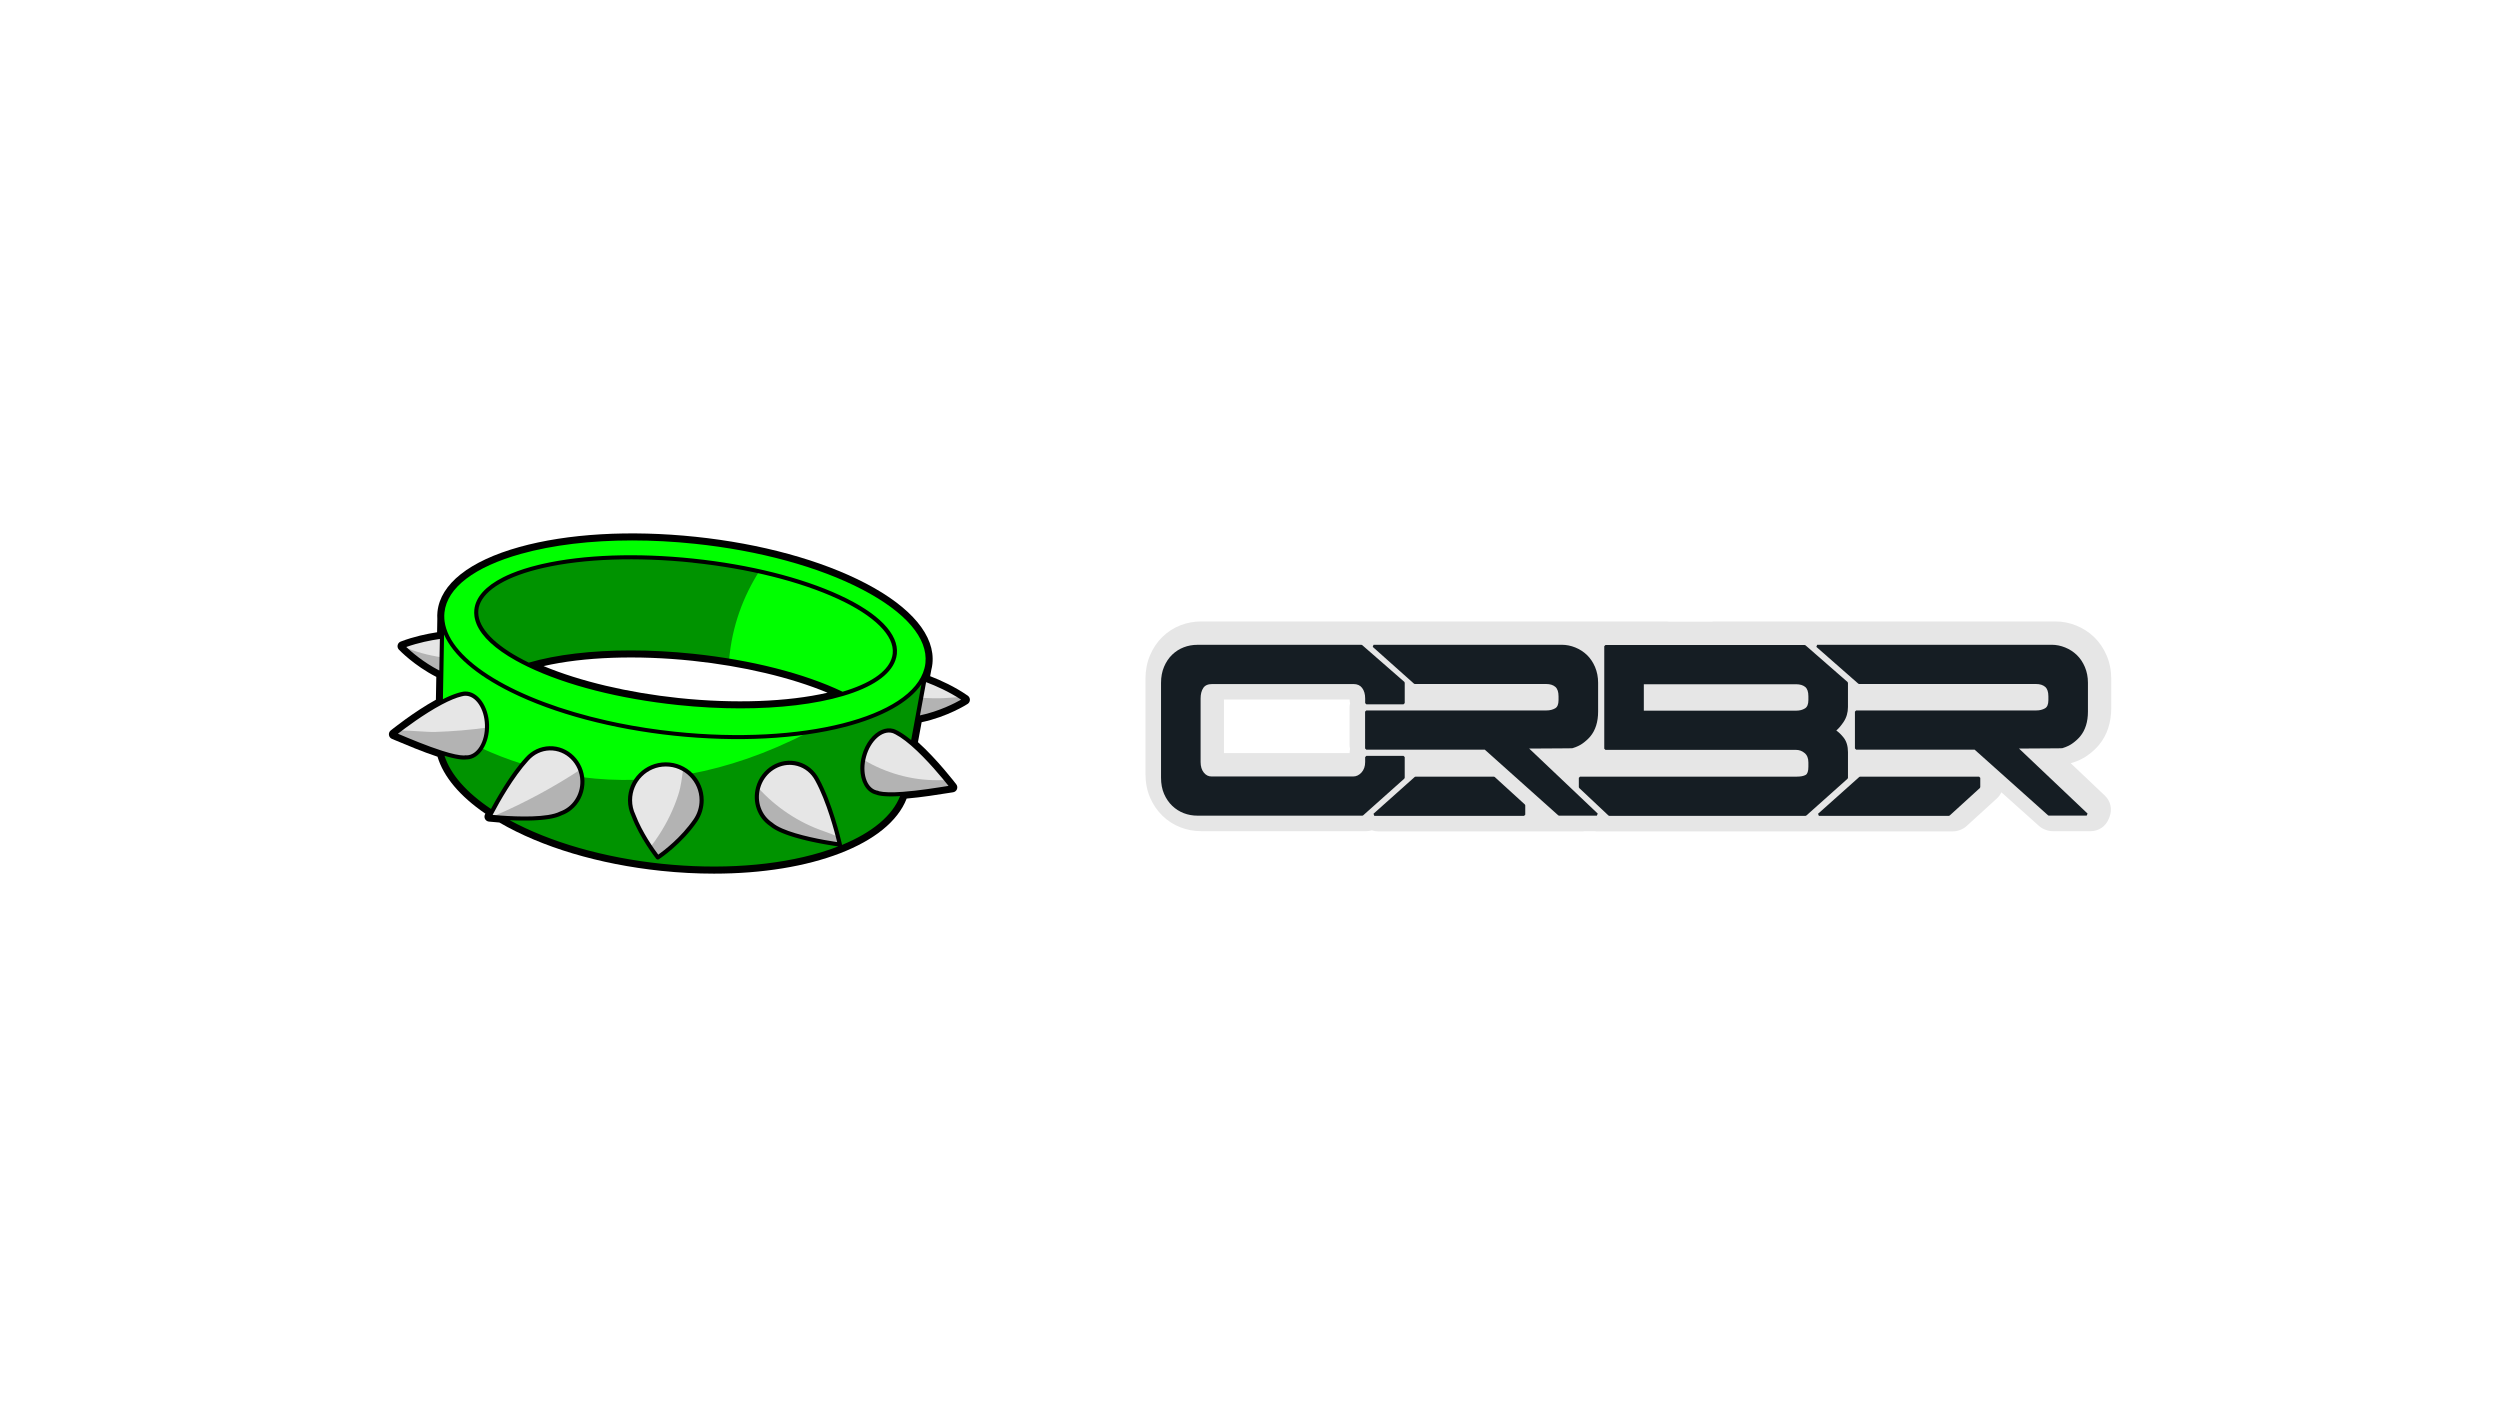 <?xml version="1.0" encoding="UTF-8" standalone="no"?>
<svg
   id="_Слой_1"
   data-name="Слой 1"
   version="1.1"
   viewBox="0 0 1920 1080"
   sodipodi:docname="CERBER_logo (1).svgz"
   xmlns:inkscape="http://www.inkscape.org/namespaces/inkscape"
   xmlns:sodipodi="http://sodipodi.sourceforge.net/DTD/sodipodi-0.dtd"
   xmlns="http://www.w3.org/2000/svg"
   xmlns:svg="http://www.w3.org/2000/svg">
  <sodipodi:namedview
     id="namedview94"
     pagecolor="#ffffff"
     bordercolor="#000000"
     borderopacity="0.25"
     inkscape:showpageshadow="2"
     inkscape:pageopacity="0.0"
     inkscape:pagecheckerboard="0"
     inkscape:deskcolor="#d1d1d1" />
  <defs
     id="defs15">
    <style
       id="style2">
      .cls-1 {
        fill: #000;
      }

      .cls-1, .cls-2, .cls-3, .cls-4, .cls-5, .cls-6 {
        stroke-width: 0px;
      }

      .cls-2 {
        fill: #b3b3b3;
      }

      .cls-3 {
        fill: #151d23;
      }

      .cls-7 {
        filter: url(#drop-shadow-1);
      }

      .cls-4 {
        fill: #e6e6e6;
      }

      .cls-5 {
        fill: lime;
      }

      .cls-6 {
        fill: #009300;
      }
    </style>
    <filter
       id="drop-shadow-1"
       filterUnits="userSpaceOnUse">
      <feOffset
         dx="-3"
         dy="3"
         id="feOffset4" />
      <feGaussianBlur
         result="blur"
         stdDeviation="1"
         id="feGaussianBlur6" />
      <feFlood
         flood-color="#000"
         flood-opacity=".79"
         id="feFlood8" />
      <feComposite
         in2="blur"
         operator="in"
         id="feComposite10"
         result="result1" />
      <feComposite
         in="SourceGraphic"
         in2="result1"
         id="feComposite12" />
    </filter>
  </defs>
  <g
     id="g69">
    <path
       class="cls-1"
       d="M743.27,534.29c-9.93-6.9-20.75-11.83-28.92-14.99l.89-4.82h0c.39-1.5.68-3.04.86-4.72,2.24-21.36-15.91-43.26-51.11-61.66-34.14-17.85-80.6-30.58-130.82-35.85-50.22-5.27-98.31-2.47-135.4,7.89-38.26,10.69-60.56,28.33-62.8,49.71-.19,1.81-.21,3.65-.11,5.46l-.18,10.27c-7.72,1.18-17.98,3.32-27.94,7.14-1.19.46-2.07,1.48-2.35,2.72-.28,1.24.08,2.54.95,3.47.49.51,11.68,12.2,28.73,20.93l-.31,17.55c-16.98,9.35-33.94,22.98-34.68,23.58-1.04.84-1.57,2.17-1.38,3.5.19,1.33,1.06,2.46,2.3,2.98l2.74,1.15c8.42,3.55,20.9,8.81,32.27,12.55,4.54,15.31,17.17,30.35,36.75,43.74-.2.39-.31.61-.31.61-.55,1.12-.52,2.43.07,3.52.6,1.09,1.69,1.82,2.92,1.96.14.02,3.27.36,8.09.72,32.46,18.92,76.49,32.09,124.14,37.1,13.91,1.46,27.54,2.16,40.71,2.16,74.42,0,134.3-22.46,147.93-57.66,11.54-.99,24.19-3.01,32.76-4.38l2.92-.46c1.33-.21,2.44-1.1,2.94-2.35.5-1.25.31-2.66-.51-3.73-.61-.8-14.67-19.18-29.43-32.41l2.82-15.31c19.86-4.19,34.68-13.62,35.32-14.04,1.07-.69,1.73-1.87,1.75-3.14.02-1.27-.59-2.47-1.64-3.2ZM531.85,507.48c38.71,4.06,75.77,12.88,103.69,24.52-30.73,7.05-71.64,8.57-114.37,4.08-38.7-4.06-75.76-12.88-103.69-24.52,30.74-7.05,71.64-8.57,114.37-4.08Z"
       id="path17" />
    <g
       id="g59">
      <path
         class="cls-4"
         d="M339.44,488.89l-.28,15.91-.23,12.71c-16.35-7.88-27.75-19.12-29.56-20.97l-.26-.26c10.76-4.13,21.91-6.28,30.33-7.39Z"
         id="path19" />
      <path
         class="cls-4"
         d="M741.09,537.42s-15.89,10.23-36.55,14.01l2.86-15.5,2.61-14.19c7.39,2.69,17.89,7.14,27.88,13.54,1.07.69,2.15,1.4,3.2,2.13Z"
         id="path21" />
      <path
         class="cls-5"
         d="M709,520.3c-10.35,20.39-43.29,35.39-88.1,42.03-29.95,4.45-65.23,5.15-102.61,1.23-98.58-10.35-176.08-49.16-178.62-88.2l-.23,13.53-.51,28.62-.39,22.17c5.68-3.01,11.24-5.41,16.03-6.52v.03c.85-.23,1.72-.41,2.63-.42,8.92-.25,16.46,10.51,16.84,24.02.19,6.92-1.52,13.21-4.44,17.75-2.8,4.33-6.68,7.05-11.03,7.18-.45.01-.88-.01-1.31-.06v.16c-4.31.18-10.87-1.36-18.13-3.66,4.01,16.19,17.79,31.89,38.59,45.48,3.82-7.24,13.15-24.1,23.69-36.82,1.11-1.33,2.22-2.61,3.34-3.84.01-.03.04-.04.06-.07,4.32-4.86,10.42-7.98,17.27-8.17,12.63-.35,23.31,9.36,25,22.16.13.93.2,1.87.23,2.83.32,11.53-6.66,21.5-16.57,25.02-5.97,3.07-17.15,3.94-27.86,3.94-6.71,0-13.24-.35-18.2-.7,30.74,18.11,74.28,31.88,123.4,37.04,92.8,9.75,172.47-14.71,185.51-55.3-8.06.58-15.28.57-19.65-.69l.06-.16c-.44-.06-.86-.13-1.3-.25-8.6-2.38-12.67-14.87-9.08-27.91,3.59-13.03,13.47-21.69,22.08-19.32.88.25,1.68.61,2.45,1.05v-.03c4,2.01,8.35,5.22,12.71,9.01l3.68-19.98,5.47-29.69.35-1.9,1.12-6.06c-.58,2.22-1.42,4.39-2.5,6.51ZM534.12,630c-11.98,17.47-28.93,28.53-28.93,28.53,0,0-12.3-15.51-18.64-32.21-1.71-3.56-2.67-7.53-2.67-11.75,0-5.84,1.82-11.25,4.92-15.69,4.96-7.14,13.22-11.81,22.56-11.81,7.18,0,13.73,2.76,18.62,7.27,5.46,5.02,8.87,12.22,8.87,20.23,0,5.72-1.75,11.03-4.74,15.43ZM592.35,633.18c-8.77-5.78-13.19-17.12-10.13-28.24,3.77-13.68,17.41-21.85,30.48-18.26,6.6,1.82,11.78,6.31,14.81,12.06.01.03.03.06.04.09,10.82,19.72,17.49,49.83,17.49,49.83,0,0-41.04-5.36-52.69-15.47Z"
         id="path23" />
      <path
         class="cls-5"
         d="M518.3,563.56c99.09,10.41,183.33-11.72,193.2-49.77.39-1.44.66-2.92.82-4.42,4.28-40.74-75.65-82.52-178.53-93.32-102.87-10.8-189.74,13.46-194.02,54.19-.17,1.71-.2,3.42-.09,5.12,2.54,39.04,80.04,77.85,178.62,88.2ZM365.85,468.35c3.17-30.18,77.68-47.1,166.4-37.77,88.75,9.33,158.13,41.35,154.93,71.52-.16,1.55-.51,3.05-1.05,4.52-3.97,11.11-18.08,20.13-39.12,26.33-30.75,9.09-76.22,12.17-126.24,6.92-45.87-4.82-86.58-15.7-114.76-29.26-23.54-11.34-38.33-24.53-40.09-37.63-.2-1.55-.23-3.09-.07-4.63Z"
         id="path25" />
      <path
         class="cls-5"
         d="M687.18,502.1c-.16,1.55-.51,3.05-1.05,4.52-3.97,11.11-18.08,20.13-39.12,26.33-22.36-10.77-52.63-19.85-87.12-25.54-8.95-1.47-18.19-2.73-27.64-3.72-49.99-5.25-95.48-2.17-126.24,6.92-23.54-11.34-38.33-24.53-40.09-37.63-.2-1.55-.23-3.09-.07-4.63,3.17-30.18,77.68-47.1,166.4-37.77,17.86,1.88,34.96,4.67,50.82,8.2,62.92,13.94,106.66,39.22,104.11,63.31Z"
         id="path27" />
      <path
         class="cls-4"
         d="M538.86,614.57c0,2.86-.44,5.62-1.26,8.22-.8,2.58-1.99,5.02-3.49,7.21-11.98,17.47-28.93,28.53-28.93,28.53,0,0-2.44-3.08-5.69-7.95-4.07-6.09-9.43-14.99-12.95-24.26-1.71-3.56-2.67-7.53-2.67-11.75,0-15.19,12.3-27.5,27.48-27.5,4.85,0,9.4,1.26,13.34,3.44h0c8.45,4.7,14.16,13.71,14.16,24.05Z"
         id="path29" />
      <path
         class="cls-4"
         d="M645.04,648.65s-10.26-1.34-21.98-3.94c-11.72-2.6-24.88-6.48-30.71-11.53-8.77-5.78-13.19-17.11-10.13-28.23h0c3.77-13.69,17.41-21.86,30.48-18.27,6.6,1.82,11.78,6.31,14.81,12.06.01.03.03.06.04.09,7.93,14.46,13.63,34.5,16.11,44.17.91,3.52,1.37,5.66,1.37,5.66Z"
         id="path31" />
      <path
         class="cls-4"
         d="M731.4,604.7c-8.73,1.39-24.43,4.03-37.82,5.01-8.06.58-15.28.57-19.65-.69l.06-.16c-.44-.06-.86-.13-1.3-.25-8-2.22-12.09-13.19-9.71-25.24.17-.88.38-1.78.63-2.67,3.59-13.03,13.47-21.69,22.08-19.32.88.25,1.68.61,2.45,1.05v-.03c4,2.01,8.35,5.22,12.71,9.01,10.3,8.93,20.64,21.02,26.26,27.91,2.67,3.28,4.28,5.39,4.28,5.39Z"
         id="path33" />
      <path
         class="cls-4"
         d="M447.3,599.71c.32,11.53-6.66,21.5-16.57,25.02-9.72,4.99-33.2,4.16-46.06,3.24-3.05-.22-5.52-.44-7.05-.6h-.01c-1.11-.1-1.74-.18-1.74-.18,0,0,.66-1.31,1.84-3.56,4.22-8,15.15-27.72,27.03-40.66.01-.03.04-.04.06-.07,4.32-4.86,10.42-7.98,17.27-8.17,10.65-.29,19.91,6.57,23.57,16.39.99,2.67,1.58,5.58,1.66,8.6Z"
         id="path35" />
      <path
         class="cls-4"
         d="M374.03,556.78c.01.67.01,1.34,0,2-.32,12.61-7.01,22.68-15.47,22.93-.45.01-.88-.01-1.31-.06v.16c-4.31.18-10.87-1.36-18.13-3.66-13.02-4.13-28.26-10.7-36.65-14.22,0,0,1.4-1.14,3.79-2.96,6.32-4.85,19.57-14.57,32.27-21.29,5.68-3.01,11.24-5.41,16.03-6.52v.03c.85-.23,1.72-.41,2.63-.42,8.92-.25,16.46,10.51,16.84,24.02Z"
         id="path37" />
      <path
         class="cls-6"
         d="M401.4,586.81c-10.54,12.73-19.86,29.58-23.69,36.82-20.8-13.59-34.58-29.29-38.59-45.48,7.25,2.31,13.82,3.84,18.13,3.66v-.16c.44.04.86.07,1.31.06,4.35-.13,8.23-2.85,11.03-7.18,9.75,4.47,20.36,8.67,31.8,12.27Z"
         id="path39" />
      <path
         class="cls-6"
         d="M709,520.3c-10.35,20.39-43.29,35.39-88.1,42.03-32.18,16.64-62.57,26.74-90.91,32.01,5.46,5.02,8.87,12.22,8.87,20.23,0,5.72-1.75,11.03-4.74,15.43-11.98,17.47-28.93,28.53-28.93,28.53,0,0-12.3-15.51-18.64-32.21-1.71-3.56-2.67-7.53-2.67-11.75,0-5.84,1.82-11.25,4.92-15.69-14.61.47-28.53-.29-41.73-2,.13.93.2,1.87.23,2.83.32,11.53-6.66,21.5-16.57,25.02-5.97,3.07-17.15,3.94-27.86,3.94-6.71,0-13.24-.35-18.2-.7,30.74,18.11,74.28,31.88,123.4,37.04,92.8,9.75,172.47-14.71,185.51-55.3-8.06.58-15.28.57-19.65-.69l.06-.16c-.44-.06-.86-.13-1.3-.25-8.6-2.38-12.67-14.87-9.08-27.91,3.59-13.03,13.47-21.69,22.08-19.32.88.25,1.68.61,2.45,1.05v-.03c4,2.01,8.35,5.22,12.71,9.01l3.68-19.98,5.47-29.69.35-1.9c-.45.15-.92.29-1.37.45ZM592.35,633.18c-8.77-5.78-13.19-17.12-10.13-28.24,3.77-13.68,17.41-21.85,30.48-18.26,6.6,1.82,11.78,6.31,14.81,12.06.01.03.03.06.04.09,10.82,19.72,17.49,49.83,17.49,49.83,0,0-41.04-5.36-52.69-15.47Z"
         id="path41" />
      <path
         class="cls-6"
         d="M583.07,438.78c-11.98,18.89-20.93,41.64-23.18,68.63-8.95-1.47-18.19-2.73-27.64-3.72-49.99-5.25-95.48-2.17-126.24,6.92-23.54-11.34-38.33-24.53-40.09-37.63-.2-1.55-.23-3.09-.07-4.63,3.17-30.18,77.68-47.1,166.4-37.77,17.86,1.88,34.96,4.67,50.82,8.2Z"
         id="path43" />
      <path
         class="cls-2"
         d="M374.03,558.78c-.32,12.61-7.01,22.68-15.47,22.93-.45.01-.88-.01-1.31-.06v.16c-4.31.18-10.87-1.36-18.13-3.66-13.02-4.13-28.26-10.7-36.65-14.22,0,0,1.4-1.14,3.79-2.96,10.55.03,21.24,1.37,28.17,1.15,13.25-.41,26.48-1.52,39.6-3.34Z"
         id="path45" />
      <path
         class="cls-2"
         d="M447.3,599.71c.32,11.53-6.66,21.5-16.57,25.02-9.72,4.99-33.2,4.16-46.06,3.24-3.05-.22-5.52-.44-7.05-.6,1.05-.39,2.04-.77,2.95-1.17,22.64-9.79,44.44-21.54,65.07-35.09.99,2.67,1.58,5.58,1.66,8.6Z"
         id="path47" />
      <path
         class="cls-2"
         d="M538.86,614.57c0,2.86-.44,5.62-1.26,8.22-.8,2.58-1.99,5.02-3.49,7.21-11.98,17.47-28.93,28.53-28.93,28.53,0,0-2.44-3.08-5.69-7.95,2.32-2.98,4.51-6.06,6.57-9.22,6.33-9.74,11.49-20.35,15-31.42,2.03-6.36,2.66-12.9,3.63-19.4,8.45,4.69,14.16,13.69,14.16,24.04Z"
         id="path49" />
      <path
         class="cls-2"
         d="M645.04,648.65s-10.26-1.34-21.98-3.94c-11.72-2.6-24.88-6.48-30.71-11.53-8.77-5.78-13.19-17.11-10.13-28.23,13.73,15.18,31.31,26.88,50.69,33.5,3.56,1.23,7.49,2.58,10.76,4.54.91,3.52,1.37,5.66,1.37,5.66Z"
         id="path51" />
      <path
         class="cls-2"
         d="M731.4,604.7c-8.73,1.39-24.43,4.03-37.82,5.01-8.06.58-15.28.57-19.65-.69l.06-.16c-.44-.06-.86-.13-1.3-.25-8-2.22-12.09-13.19-9.71-25.24,17,10.22,36.78,15.87,56.63,15.81,2.5-.01,5.02-.09,7.5.13,2.67,3.28,4.28,5.39,4.28,5.39Z"
         id="path53" />
      <path
         class="cls-2"
         d="M741.09,537.42s-15.89,10.23-36.55,14.01l2.86-15.5c6.17.28,12.36.58,18.46.18,1.61-.1,6.32-.36,12.03-.82,1.07.69,2.15,1.4,3.2,2.13Z"
         id="path55" />
      <path
         class="cls-2"
         d="M339.17,504.8l-.23,12.71c-16.35-7.88-27.75-19.12-29.56-20.97,9.53,4,19.56,6.77,29.79,8.26Z"
         id="path57" />
    </g>
    <g
       id="g67">
      <path
         class="cls-1"
         d="M742,536.12c-10.47-7.28-21.96-12.33-30.17-15.4l1.23-6.65h0c.39-1.44.66-2.93.83-4.54,2.14-20.39-15.59-41.51-49.93-59.46-33.89-17.72-80.07-30.36-130.02-35.61-49.95-5.25-97.74-2.47-134.57,7.82-37.32,10.42-59.05,27.39-61.19,47.79-.18,1.75-.21,3.52-.1,5.26l-.22,12.17c-7.76,1.09-18.73,3.22-29.33,7.29-.5.19-.86.62-.98,1.13-.12.52.03,1.06.4,1.44.49.51,11.96,12.49,29.37,21.1l-.36,20.24c-17.19,9.27-35.3,23.83-35.49,23.97-.44.35-.65.91-.58,1.46.08.55.44,1.03.96,1.24l2.74,1.15c8.66,3.65,21.64,9.12,33.22,12.85,4.2,15.61,17.24,31.04,37.82,44.76-.77,1.48-1.19,2.33-1.19,2.33-.23.46-.22,1.01.03,1.47.25.45.7.76,1.22.82.03,0,3.44.38,8.5.75,32.24,18.91,76.15,32.07,123.71,37.07,13.92,1.46,27.54,2.17,40.72,2.17,74.33,0,133.83-22.45,146.1-57.55,11.82-.93,25.12-3.05,34-4.47l2.92-.47c.55-.09,1.02-.46,1.23-.98.21-.52.13-1.11-.21-1.55-.15-.2-15.13-19.78-30.08-32.93l3.32-18.03c20.18-3.94,35.39-13.61,36.03-14.02.45-.29.72-.78.73-1.31,0-.53-.25-1.03-.68-1.33ZM341.34,470.4c2-19.01,22.91-35.01,58.88-45.06,24.39-6.81,53.67-10.29,85.22-10.29,15.61,0,31.77.85,48.17,2.57,49.56,5.2,95.33,17.73,128.88,35.26,33.1,17.3,50.23,37.3,48.24,56.31-.16,1.49-.41,2.86-.78,4.19-9.72,37.5-93.84,58.85-191.5,48.59-15.13-1.59-29.8-3.86-43.8-6.71-2.8-.57-5.57-1.16-8.31-1.78-69.92-15.68-121.06-45.8-124.92-76.44-.08-.6-.13-1.2-.17-1.8h0s0,0,0,0c-.11-1.61-.08-3.24.08-4.85ZM312.01,496.9c9.36-3.33,18.83-5.18,25.81-6.18l-.43,24.24c-12.41-6.39-21.69-14.56-25.38-18.06ZM305.58,563.51c5.33-4.14,19.94-15.14,33.7-22.43,6.02-3.19,11.19-5.31,15.37-6.31.11,0,.23-.02.34-.06.82-.23,1.56-.35,2.25-.37,8-.24,14.86,9.86,15.21,22.48.35,12.62-5.9,23.07-13.93,23.3-.37.01-.75-.02-1.12-.06-.31-.03-.62.03-.88.17-3.71-.01-9.39-1.23-16.91-3.61-11.63-3.69-24.95-9.3-33.76-13.02l-.26-.11ZM379.11,624.38c4.14-7.85,15.03-27.51,26.77-40.31.03-.03.08-.09.11-.11,4.22-4.75,9.94-7.47,16.12-7.64,12.62-.33,23.23,10.16,23.6,23.44.3,10.63-5.93,20.06-15.51,23.47-.07.02-.13.05-.19.08-9.35,4.81-32.35,3.98-45.23,3.06-2.68-.19-4.9-.39-6.44-.53.22-.43.48-.92.77-1.47ZM593.39,631.97c-.05-.05-.11-.09-.17-.13-8.49-5.59-12.29-16.23-9.47-26.49,2.97-10.78,12.49-17.93,22.7-17.93.48,0,.96.02,1.45.05,1.45.1,2.91.34,4.36.74,5.96,1.64,10.87,5.64,13.9,11.37,8.88,16.2,15.02,39.84,16.8,47.17-2.18-.32-5.77-.89-10.08-1.68-12.92-2.38-32.29-6.83-39.49-13.1ZM646.6,648.97c.01-.06.01-.13.02-.19,0-.04.01-.08.01-.12,0-.12,0-.24-.04-.36,0-.02-.03-.15-.09-.4-.84-3.65-7.43-31.39-17.54-49.83-.01-.02-.04-.08-.07-.12-.21-.4-.45-.76-.68-1.15-.23-.38-.44-.78-.68-1.15-.26-.4-.56-.76-.84-1.14-.24-.33-.47-.67-.72-.98-.33-.4-.69-.77-1.03-1.14-.24-.26-.47-.54-.72-.79-.38-.38-.8-.73-1.21-1.09-.24-.21-.47-.44-.72-.65-.43-.35-.89-.66-1.34-.98-.25-.18-.49-.37-.74-.54-.49-.32-1-.6-1.51-.88-.24-.14-.47-.29-.72-.42-.57-.29-1.16-.54-1.75-.79-.21-.09-.41-.2-.62-.28-.81-.32-1.64-.59-2.49-.83-13.89-3.82-28.43,4.86-32.42,19.36-3.18,11.55,1.12,23.56,10.69,29.93.36.31.75.62,1.17.92.12.08.24.17.36.25.3.21.61.43.94.64.17.11.34.21.51.31.3.18.6.37.92.55.2.11.4.22.6.33.31.17.63.34.95.51.22.11.44.22.66.33.33.16.66.32,1,.48.23.11.47.22.71.32.35.15.7.31,1.05.46.25.1.5.21.75.31.36.15.73.3,1.11.44.26.1.51.2.77.3.39.15.78.29,1.17.44.26.09.51.19.77.28.41.15.83.29,1.25.43.25.09.5.17.75.25.45.15.91.3,1.37.44.23.07.45.15.68.22.53.16,1.06.32,1.59.48.17.05.33.1.5.15,1.42.42,2.86.81,4.3,1.19.17.04.34.09.51.13.55.14,1.09.28,1.64.42.24.06.47.12.71.17.48.12.95.23,1.43.35.27.06.53.12.8.19.44.1.89.21,1.33.31.28.06.55.12.82.18.43.1.86.19,1.28.28.27.06.54.12.81.17.43.09.85.18,1.27.27.26.06.53.11.79.16.41.09.82.17,1.23.25.26.05.51.1.77.15.42.08.82.16,1.23.24.23.04.45.09.67.13.43.08.85.16,1.27.24.19.04.39.07.58.11.46.08.9.16,1.34.24.14.02.28.05.41.07.53.09,1.05.18,1.56.27.04,0,.07.01.11.02,1.67.29,3.17.53,4.44.73.02,0,.04,0,.06,0,.41.06.79.12,1.16.18,0,0,0,0,.01,0,.37.06.71.11,1.02.15,0,0,.02,0,.02,0,.48.07.91.13,1.24.18-4.27,1.66-8.78,3.2-13.52,4.63-34.22,10.29-77.56,13.39-122.05,8.71-44.41-4.67-85.56-16.49-116.82-33.47.23.01.48.02.72.03.45.02.91.04,1.38.06.36.01.72.03,1.09.04.48.02.96.03,1.44.05.37.01.74.02,1.11.03.49.01.99.02,1.49.03.37,0,.74.01,1.11.02.52,0,1.04.01,1.56.02.36,0,.72,0,1.09,0,.13,0,.26,0,.39,0,.69,0,1.38,0,2.08-.01.03,0,.05,0,.08,0,.81,0,1.61-.03,2.42-.05.24,0,.48-.01.72-.02.64-.02,1.28-.04,1.92-.07.22,0,.43-.02.65-.03.83-.04,1.65-.08,2.47-.14.12,0,.23-.02.35-.03.7-.05,1.39-.1,2.08-.16.23-.02.45-.04.68-.06.65-.06,1.28-.13,1.91-.2.16-.02.32-.03.47-.05.77-.09,1.53-.2,2.27-.31.15-.02.3-.05.45-.07.59-.09,1.18-.2,1.75-.3.2-.04.39-.07.58-.11.61-.12,1.21-.25,1.79-.39.08-.02.17-.04.25-.06.65-.16,1.28-.34,1.89-.52.15-.04.29-.09.43-.14.47-.15.92-.31,1.35-.47.15-.06.3-.11.44-.17.54-.22,1.07-.44,1.55-.69.34-.12.67-.27,1-.41.33-.13.66-.25.98-.4.38-.17.73-.37,1.1-.56.26-.14.53-.26.79-.4.44-.25.86-.52,1.28-.79.17-.11.34-.2.51-.31.54-.36,1.06-.75,1.56-1.15.04-.03.08-.06.12-.09,5.84-4.65,9.56-11.74,10.1-19.61.06-.93.1-1.86.07-2.8-.42-15.03-12.49-26.96-26.87-26.53-7.06.2-13.6,3.29-18.36,8.66-.02.02-.08.08-.1.1-.73.8-1.46,1.62-2.18,2.46-.24.28-.48.58-.72.87-.48.57-.95,1.13-1.42,1.72-.29.36-.57.72-.86,1.08-.42.53-.84,1.06-1.26,1.6-.3.39-.59.79-.89,1.18-.39.53-.79,1.05-1.18,1.58-.3.41-.6.83-.9,1.24-.37.52-.75,1.04-1.12,1.57-.3.42-.59.85-.88,1.27-.36.52-.72,1.05-1.08,1.57-.29.43-.57.85-.86,1.28-.35.52-.69,1.04-1.03,1.55-.28.43-.56.86-.83,1.29-.33.51-.65,1.02-.97,1.52-.27.43-.54.85-.8,1.27-.31.5-.62.99-.92,1.49-.26.42-.51.83-.76,1.25-.3.49-.58.96-.87,1.44-.24.4-.48.8-.72,1.2-.28.47-.54.92-.81,1.37-.23.39-.46.78-.68,1.16-.25.43-.49.85-.73,1.27-.22.38-.43.76-.64,1.12-.23.4-.44.78-.66,1.17-.2.35-.4.71-.59,1.05-.2.37-.39.71-.58,1.05-.18.33-.37.67-.54.98-.16.29-.3.56-.45.84-.18.33-.37.68-.53.98-18.9-12.65-31.16-26.68-35.68-40.82.02,0,.04.01.06.02.13.04.26.07.39.11.76.22,1.51.44,2.23.63.29.08.56.15.84.22.54.14,1.09.29,1.61.41.31.07.59.14.89.21.47.11.94.22,1.39.31.3.06.58.12.87.17.42.08.84.17,1.24.24.28.05.55.09.82.13.38.06.76.12,1.12.17.26.03.51.06.76.09.34.04.68.07,1.01.1.24.02.47.03.71.04.3.02.6.03.89.03.1,0,.22.01.32.01.26,0,.51,0,.75-.01.18,0,.37-.05.53-.12.24.01.49.02.75.01,9.79-.27,17.42-12.19,17.02-26.57-.4-14.37-8.64-25.82-18.48-25.57-.87.02-1.76.16-2.73.41-.07,0-.14.02-.21.03-.53.12-1.07.26-1.63.42-.19.05-.38.11-.57.17-.38.11-.75.22-1.14.35-.23.07-.47.16-.71.24-.36.12-.73.25-1.1.38-.25.09-.51.19-.77.28-.37.14-.75.29-1.13.44-.26.1-.53.21-.79.32-.4.16-.8.34-1.21.51-.26.11-.52.22-.78.34-.45.2-.92.42-1.38.63-.23.11-.45.21-.69.32-.7.33-1.4.67-2.12,1.03l.35-19.5s0,0,0,0l.51-28.62h0s.03-1.55.03-1.55c.04.09.09.19.13.28.38.86.78,1.72,1.22,2.58.04.08.09.16.13.24.42.8.88,1.61,1.36,2.41.1.17.21.35.31.52.52.84,1.06,1.68,1.64,2.52.12.17.24.34.36.5.54.77,1.11,1.54,1.71,2.31.09.12.18.24.27.35.66.83,1.35,1.67,2.08,2.5.17.2.34.39.51.59.74.84,1.5,1.67,2.3,2.5.07.07.14.14.21.21.76.78,1.55,1.56,2.37,2.33.2.19.39.37.59.56.86.81,1.75,1.61,2.67,2.41.19.16.39.33.58.49.85.73,1.72,1.45,2.61,2.17.17.13.33.27.49.4,1,.8,2.03,1.59,3.09,2.38.25.19.51.38.77.57,1.09.8,2.2,1.6,3.34,2.39.07.05.14.09.21.14,1.11.76,2.25,1.51,3.4,2.26.27.18.55.35.82.53,1.2.77,2.43,1.53,3.68,2.29.24.14.48.28.72.42,1.15.69,2.33,1.37,3.53,2.05.23.13.45.26.68.39,1.33.75,2.7,1.49,4.08,2.23.31.17.63.33.95.5,1.44.75,2.89,1.5,4.39,2.24,33.46,16.59,78.16,28.49,125.86,33.5,2.67.28,5.32.53,7.98.76.7.06,1.4.12,2.11.18,2.38.2,4.75.38,7.11.54.3.02.59.05.89.06,2.62.18,5.24.32,7.84.45.66.03,1.32.06,1.98.09,2.22.1,4.44.19,6.65.26.45.01.9.03,1.35.05,2.57.07,5.12.12,7.67.15.61,0,1.22,0,1.84.01.98,0,1.96.02,2.94.02,1.18,0,2.34-.01,3.51-.02.47,0,.95,0,1.42,0,2.49-.03,4.96-.08,7.41-.15.57-.02,1.13-.04,1.69-.06,2.15-.07,4.29-.16,6.42-.26.41-.02.83-.04,1.24-.06,2.41-.13,4.81-.28,7.19-.45.57-.04,1.13-.08,1.7-.13,2.12-.16,4.23-.34,6.32-.53.33-.03.67-.06,1-.09,2.33-.23,4.64-.48,6.93-.74.56-.07,1.11-.13,1.67-.2,2.1-.26,4.17-.53,6.23-.82.24-.03.49-.07.74-.1,2.24-.32,4.45-.67,6.64-1.04.54-.09,1.07-.18,1.61-.27,2.08-.36,4.15-.73,6.18-1.13.13-.03.26-.05.39-.07,2.14-.42,4.23-.87,6.31-1.34.51-.11,1.01-.23,1.52-.34,2.08-.48,4.14-.97,6.15-1.49,1.61-.42,3.19-.85,4.75-1.3.34-.1.68-.19,1.02-.29,1.52-.44,3.01-.89,4.48-1.35.23-.07.45-.14.67-.22,1.33-.43,2.64-.86,3.93-1.3.25-.09.51-.17.77-.26,1.4-.49,2.77-.99,4.11-1.5.28-.11.55-.21.83-.32,1.29-.5,2.57-1.01,3.81-1.53.08-.04.17-.07.26-.11,1.3-.55,2.57-1.11,3.81-1.68.26-.12.51-.23.77-.35,1.23-.57,2.44-1.16,3.62-1.75.09-.05.18-.09.27-.14,1.12-.57,2.2-1.15,3.27-1.74.19-.1.38-.21.57-.31,1.1-.62,2.18-1.25,3.22-1.89.16-.1.31-.2.47-.29,1-.62,1.97-1.25,2.92-1.89.07-.05.15-.1.22-.15.99-.67,1.94-1.36,2.86-2.05.15-.12.31-.23.46-.35,1.85-1.41,3.56-2.86,5.13-4.34.11-.11.23-.22.34-.32.77-.74,1.52-1.49,2.22-2.25.07-.07.13-.14.19-.21.68-.74,1.32-1.48,1.93-2.23.06-.07.11-.14.17-.2.63-.78,1.22-1.57,1.77-2.36.04-.05.08-.1.11-.15l-4.72,25.6h0s-3.19,17.29-3.19,17.29c-.44-.37-.88-.72-1.32-1.06-.05-.04-.1-.08-.15-.12-.54-.43-1.08-.84-1.61-1.24-.14-.11-.28-.21-.42-.31-.38-.28-.76-.56-1.13-.83-.18-.13-.36-.25-.54-.38-.33-.23-.66-.46-.98-.67-.19-.13-.37-.25-.56-.37-.31-.21-.62-.4-.93-.59-.18-.11-.36-.22-.53-.33-.33-.2-.65-.39-.97-.57-.14-.08-.29-.17-.43-.25-.46-.26-.91-.5-1.35-.72-.06-.03-.13-.06-.2-.08-.88-.47-1.72-.82-2.55-1.05-2.95-.81-6.03-.48-8.99.79-6.51,2.79-12.43,10.1-15.05,19.64-.95,3.47-1.38,6.9-1.34,10.15.06,4.87,1.17,9.31,3.16,12.77,1.99,3.47,4.84,5.96,8.38,6.93.25.07.49.12.73.17.15.11.31.19.49.24.42.12.87.23,1.34.33.13.03.25.05.38.08.42.08.86.16,1.32.23.08.01.15.02.22.04.53.08,1.1.14,1.68.2.15.01.31.03.46.04.49.04,1,.08,1.53.11.14,0,.28.02.43.02.65.03,1.32.05,2.03.07.17,0,.35,0,.52,0,.31,0,.62,0,.95,0,.24,0,.5,0,.74,0,.29,0,.58,0,.87,0,.58,0,1.18-.03,1.79-.05.25,0,.49-.01.75-.02.88-.03,1.78-.08,2.72-.13.02,0,.03,0,.05,0-5.83,14.97-21.39,27.96-44.68,37.52ZM728.5,603.56l-.27.04c-9.09,1.45-22.82,3.65-34.76,4.52-8.45.62-14.64.47-18.43-.45-.23-.2-.51-.34-.82-.38-.37-.05-.74-.11-1.1-.21-7.75-2.13-11.33-13.77-7.98-25.95,3.35-12.18,12.38-20.35,20.13-18.21.66.18,1.35.48,2.09.9.1.05.2.1.3.13,2.33,1.2,4.93,2.9,7.75,5.07,1.41,1.08,2.87,2.28,4.39,3.59,0,0,0,0,0,0,12.05,10.44,24.32,25.46,28.67,30.95ZM706.54,549.42l.34-1.82,4.37-23.71c7.44,2.81,17.48,7.24,26.89,13.44-4.7,2.68-16.81,8.99-31.59,12.08Z"
         id="path61" />
      <path
         class="cls-1"
         d="M364.55,474.44c.16.84.37,1.67.63,2.51.26.84.56,1.67.91,2.51,4.02,9.53,14.21,18.97,30.02,27.8,2.89,1.61,5.96,3.21,9.22,4.78,29.68,14.28,70.62,24.72,115.29,29.41,16.38,1.72,32.51,2.57,47.93,2.57,30.16,0,57.62-3.24,78.92-9.54,22.23-6.56,36.12-16,40.16-27.31.58-1.59.97-3.24,1.14-4.9,1.62-15.32-13.97-31.37-43.9-45.18-29.42-13.58-69.35-23.55-112.45-28.08-43.08-4.53-84.21-3.07-115.8,4.1-1,.23-2,.46-2.97.7-1.96.48-3.86.97-5.71,1.49-3.7,1.03-7.18,2.14-10.43,3.32-1.63.59-3.2,1.2-4.72,1.83-2.27.94-4.42,1.92-6.43,2.94-13.44,6.78-21.07,15.24-22.08,24.82h0c-.17,1.63-.14,3.32.08,5.01.06.42.12.84.21,1.25ZM520.94,538.29c-42.4-4.45-81.34-14.12-110.35-27.32,31.58-8.45,75.51-10.54,121.49-5.71,42.41,4.45,81.36,14.12,110.35,27.31-31.57,8.44-75.5,10.54-121.49,5.71ZM532.08,432.16c42.76,4.49,82.34,14.37,111.45,27.81,28.18,13.01,43.52,28.3,42.07,41.97-.15,1.4-.47,2.8-.97,4.15-.23.64-.5,1.28-.8,1.91-.1.21-.22.41-.33.61-.22.42-.43.85-.69,1.26-.15.24-.32.48-.48.72-.25.37-.48.75-.75,1.12-.19.25-.41.5-.61.75-.28.35-.54.7-.84,1.04-.22.25-.48.5-.71.75-.31.33-.61.67-.95,1-.26.25-.55.5-.82.76-.35.32-.68.64-1.04.95-.29.25-.61.49-.92.74-.38.31-.75.62-1.15.92-.33.25-.69.49-1.03.73-.41.3-.82.59-1.25.88-.37.24-.76.48-1.14.72-.45.28-.88.57-1.35.85-.4.24-.82.47-1.24.7-.48.27-.95.55-1.45.82-.43.23-.89.45-1.33.68-.52.26-1.02.53-1.56.79-.46.22-.95.44-1.43.66-.55.25-1.08.51-1.65.76-.5.22-1.02.43-1.54.64-.58.24-1.15.49-1.74.72-.53.21-1.09.42-1.64.62-.61.23-1.21.46-1.84.69-.56.2-1.15.4-1.73.6-.64.22-1.28.44-1.94.66-.6.2-1.22.38-1.83.57-.57.18-1.14.36-1.73.54-29.62-14.14-70.32-24.48-114.72-29.14-16.38-1.72-32.51-2.57-47.93-2.57-29.88,0-57.1,3.18-78.32,9.37-.67-.33-1.32-.66-1.98-.98-.68-.34-1.38-.68-2.04-1.03-.73-.38-1.43-.76-2.14-1.15-.64-.34-1.29-.69-1.92-1.03-.7-.39-1.36-.78-2.04-1.17-.6-.34-1.21-.69-1.79-1.03-.66-.4-1.29-.8-1.93-1.2-.55-.35-1.12-.69-1.66-1.04-.62-.4-1.21-.81-1.81-1.22-.51-.35-1.04-.69-1.53-1.04-.58-.41-1.13-.82-1.69-1.24-.47-.35-.96-.69-1.41-1.04-.54-.42-1.05-.83-1.56-1.25-.43-.35-.88-.69-1.29-1.04-.5-.42-.96-.84-1.43-1.26-.39-.35-.8-.69-1.17-1.04-.45-.42-.86-.84-1.29-1.26-.35-.35-.73-.7-1.06-1.05-.4-.42-.76-.84-1.14-1.26-.31-.35-.65-.7-.95-1.05-.36-.42-.67-.85-1-1.27-.27-.35-.56-.7-.82-1.04-.31-.43-.58-.86-.87-1.29-.23-.34-.48-.68-.69-1.02-.27-.44-.5-.88-.74-1.32-.18-.33-.38-.66-.55-.99-.23-.46-.41-.92-.61-1.38-.13-.31-.29-.61-.4-.92-.19-.51-.33-1.01-.49-1.52-.08-.26-.18-.51-.24-.77-.2-.76-.35-1.51-.45-2.27-.1-.72-.15-1.44-.16-2.15-.01-.71.02-1.41.09-2.11.13-1.28.42-2.55.84-3.79,4.11-12.04,21.61-22.3,49.05-28.53,31.27-7.1,72.03-8.53,114.77-4.04Z"
         id="path63" />
      <path
         class="cls-1"
         d="M535.43,630.9s.04-.05.05-.08c1.61-2.38,2.84-4.96,3.67-7.67,0-.03.02-.05.03-.08.06-.19.1-.38.15-.58.72-2.56,1.11-5.22,1.11-7.93,0-16.04-13.05-29.08-29.08-29.08-16.04,0-29.08,13.05-29.08,29.08,0,4.29.94,8.45,2.8,12.38,6.36,16.71,18.36,31.93,18.87,32.57.31.39.78.6,1.25.6.3,0,.6-.08.87-.26.7-.46,17.35-11.44,29.37-28.96ZM505.53,656.36c-2.94-3.9-12.32-16.94-17.51-30.6-.01-.04-.03-.08-.05-.12-1.67-3.52-2.52-7.25-2.52-11.08,0-14.28,11.62-25.91,25.91-25.91,14.28,0,25.91,11.62,25.91,25.91,0,5.21-1.54,10.24-4.47,14.54-.01.02-.03.04-.04.07-9.82,14.28-23.18,24.32-27.23,27.19Z"
         id="path65" />
    </g>
  </g>
  <g
     id="g91">
    <g
       id="g75">
      <path
         class="cls-4"
         d="M1225.93,637.01c-.24,0-.46-.05-.66-.15h-8.71c-.2.1-.42.15-.66.15h-157.45c-1.65,0-3.26-.3-4.8-.89-1.42.49-2.9.74-4.4.74h-126.71c-5.33,0-10.49-.96-15.33-2.84-4.97-1.93-9.45-4.79-13.3-8.51-3.85-3.71-6.94-8.22-9.2-13.4-2.3-5.27-3.46-11.28-3.46-17.87v-72.82c0-6.36,1.15-12.29,3.41-17.61,2.26-5.33,5.38-9.93,9.25-13.66,3.85-3.71,8.32-6.58,13.3-8.52,4.86-1.89,10.02-2.84,15.33-2.84h357.82c.24,0,.46.06.66.15h34.35c.2-.1.42-.15.66-.15h262.67c5.22,0,10.4,1.03,15.4,3.05,4.98,2.02,9.43,4.9,13.24,8.57,3.87,3.73,6.98,8.33,9.25,13.67,2.26,5.34,3.41,11.17,3.41,17.34v22.14c0,11.04-3.04,20.31-9.03,27.55-4.62,5.58-10.09,8.91-11.14,9.52-3.79,2.2-7.43,3.41-9.26,3.94-1.21.35-2.16.49-3.49.55l28.44,26.98c4.01,3.8,5.28,9.58,3.23,14.72l-.63,1.59c-2.05,5.14-6.95,8.46-12.48,8.46h-29.08c-1.64,0-3.25-.3-4.79-.88l-.62-.23c-1.54-.59-2.94-1.44-4.17-2.54l-30.47-27.24c-.12.33-.24.66-.39.98l-.3.68c-.76,1.72-1.85,3.23-3.24,4.5l-23.2,21.15c-1.23,1.12-2.65,2-4.21,2.6l-.62.24c-1.55.6-3.18.9-4.84.9h-273.79ZM1038.01,579.87v-1.48c0-1.06.13-2.12.38-3.17-.29-1.12-.44-2.26-.44-3.41v-28.27c0-1.15.15-2.29.44-3.41-.25-1.04-.38-2.11-.38-3.17v-1.21h-99.52v44.11h99.52Z"
         id="path71" />
      <path
         class="cls-4"
         d="M1578.69,480.27c5.02,0,10.01.99,14.83,2.94,4.8,1.95,9.09,4.72,12.77,8.26,3.72,3.59,6.72,8.02,8.91,13.17,2.18,5.15,3.29,10.78,3.29,16.75v22.14c0,10.68-2.92,19.63-8.68,26.6-4.45,5.38-9.72,8.58-10.74,9.18-3.65,2.12-7.16,3.29-8.92,3.79-1.77.51-2.89.52-6.22.56-.17,0-.35,0-.55,0l31.1,29.5c3.54,3.36,4.68,8.54,2.87,13.07l-.63,1.59c-1.81,4.54-6.2,7.51-11.08,7.51h-29.08c-1.45,0-2.89-.27-4.25-.78l-.62-.23c-1.36-.52-2.62-1.28-3.7-2.25l-32.33-28.91c-.15,1.08-.45,2.15-.9,3.15l-.3.68c-.67,1.52-1.65,2.88-2.88,4l-23.2,21.15c-1.09.99-2.36,1.78-3.74,2.31l-.62.24c-1.37.53-2.83.8-4.3.8h-273.79v-.15h-10.03v.15h-157.45c-1.68,0-3.29-.36-4.77-1l-.18.07c-1.36.52-2.8.78-4.25.78h-126.72c-5.15,0-10.13-.92-14.79-2.74-4.79-1.86-9.1-4.62-12.8-8.2-3.71-3.57-6.69-7.92-8.87-12.92-2.22-5.08-3.34-10.89-3.34-17.27v-72.82c0-6.16,1.11-11.89,3.29-17.03,2.18-5.14,5.18-9.58,8.91-13.16,3.71-3.58,8.01-6.33,12.81-8.2,4.68-1.82,9.66-2.74,14.79-2.74h357.82v.15h35.67v-.15h262.67M936.99,581.37h102.52v-2.98c0-1.08.15-2.15.44-3.18-.32-1.09-.49-2.23-.49-3.39v-28.28c0-1.16.17-2.3.49-3.4-.28-1.03-.44-2.1-.44-3.18v-2.71h-102.52v47.11M1578.69,477.27h-262.67c-.33,0-.65.05-.95.15h-33.77c-.3-.1-.62-.15-.95-.15h-357.82c-5.5,0-10.85.99-15.88,2.94-5.17,2.01-9.81,4.98-13.81,8.84-4.02,3.87-7.24,8.63-9.59,14.15-2.34,5.51-3.53,11.64-3.53,18.2v72.82c0,6.8,1.21,13.01,3.59,18.47,2.33,5.36,5.54,10.04,9.53,13.88,4,3.86,8.64,6.83,13.8,8.83,5.01,1.95,10.35,2.94,15.87,2.94h126.72c1.49,0,2.96-.22,4.37-.65,1.56.54,3.18.81,4.83.81h157.45c.33,0,.65-.05.95-.15h8.13c.3.1.62.15.95.15h273.79c1.85,0,3.66-.34,5.38-1l.62-.24c1.73-.67,3.3-1.64,4.68-2.89l23.2-21.15c1.47-1.34,2.65-2.94,3.48-4.75l28.9,25.84c1.36,1.22,2.92,2.17,4.63,2.82l.62.23c1.71.65,3.5.98,5.32.98h29.08c6.15,0,11.59-3.69,13.87-9.4l.63-1.59c2.28-5.71.86-12.13-3.6-16.36l-26.19-24.84c.2-.05.4-.1.61-.17,1.9-.55,5.66-1.8,9.6-4.08,1.09-.64,6.77-4.09,11.55-9.86,6.22-7.52,9.37-17.11,9.37-28.51v-22.14c0-6.37-1.19-12.4-3.52-17.92-2.35-5.52-5.58-10.29-9.59-14.16-3.95-3.81-8.57-6.79-13.72-8.88-5.18-2.1-10.55-3.16-15.96-3.16h0ZM939.99,537.26h96.52c.02.96.13,1.92.34,2.86-.27,1.12-.4,2.27-.4,3.42v28.28c0,1.15.13,2.3.4,3.42-.22,1.03-.34,2.08-.34,3.13h-96.52v-41.11h0Z"
         id="path73" />
    </g>
    <g
       class="cls-7"
       id="g89">
      <polygon
         class="cls-3"
         points="1399.89 623.58 1399.27 621.97 1430.94 593.69 1431.56 593.46 1522.92 593.46 1523.85 594.38 1523.85 601.51 1523.54 602.19 1500.34 623.34 1499.72 623.58 1399.89 623.58"
         id="polygon77" />
      <path
         class="cls-3"
         d="M1200.36,623.42l-.62-.23-56.42-50.45h-91.01l-.92-.92v-28.28l.92-.92h138.44c2.5,0,4.72-.54,6.61-1.62,1.73-.97,2.6-3.08,2.6-6.27v-2.93c0-3.44-.83-5.89-2.48-7.3-1.69-1.45-4.04-2.18-7-2.18h-100.9l-.61-.23-31.71-28.28.61-1.61h144.62c3.48,0,6.96.7,10.35,2.07,3.38,1.37,6.4,3.32,8.96,5.79,2.57,2.48,4.65,5.58,6.21,9.24,1.55,3.67,2.34,7.74,2.34,12.1v22.14c0,7.83-2,14.22-5.95,18.99-3.3,3.99-7.36,6.36-7.53,6.46-2.65,1.54-5.25,2.37-6.25,2.65-.25.07-.36.1-22.46.21-4.24.02-8.32.04-10.74.06l52.63,49.92-.63,1.59h-29.08Z"
         id="path79" />
      <path
         class="cls-3"
         d="M922.54,623.42c-3.66,0-7.18-.65-10.47-1.93-3.3-1.28-6.27-3.19-8.84-5.66-2.57-2.47-4.66-5.53-6.21-9.1-1.56-3.57-2.35-7.77-2.35-12.5v-72.82c0-4.55.79-8.71,2.34-12.36,1.55-3.66,3.64-6.77,6.21-9.24,2.56-2.47,5.53-4.38,8.84-5.66,3.3-1.28,6.82-1.93,10.47-1.93h126.05l.61.23,32.32,28.2.32.7v15.64s-.92.92-.92.92h-28.54l-.92-.92v-3.56c0-3.33-.79-6.06-2.35-8.11-1.52-2-3.68-2.97-6.6-2.97h-108.49c-3.26,0-5.5.96-6.84,2.93-1.4,2.06-2.11,4.8-2.11,8.15v48.82c0,3.33.83,6.05,2.46,8.09,1.6,2.01,3.55,2.99,5.95,2.99h108.76c2.42,0,4.51-.99,6.39-3.04,1.87-2.04,2.82-4.74,2.82-8.04v-3.83l.92-.92h28.54l.92.92v15.83l-.31.74-31.65,28.23-.61.23h-126.72Z"
         id="path81" />
      <path
         class="cls-3"
         d="M1238.94,623.58l-.63-.25-22.48-21.15-.29-.67v-7.13l.92-.92h166.44c3.02,0,5.33-.45,6.87-1.34,1.38-.8,2.07-2.9,2.07-6.27v-3.2c0-3.3-.94-5.68-2.87-7.29-1.98-1.65-4.15-2.45-6.61-2.45h-146.37l-.92-.92v-78.69l.92-.92h153.03l.61.23,32.28,28.17.32.7v18.51c0,4.26-1.12,8.11-3.35,11.45-1.85,2.77-3.72,4.98-5.59,6.6,1.86,1.29,3.72,3.09,5.55,5.38,2.26,2.82,3.4,6.61,3.4,11.25v19.71l-.31.69-31.7,28.3-.61.23h-150.66ZM1382.63,542.78c2.48,0,4.7-.58,6.59-1.73,1.74-1.06,2.62-3.22,2.62-6.41v-2.93c0-3.42-.83-5.83-2.46-7.15-1.69-1.37-4.05-2.06-7.02-2.06h-116.9v20.29h117.17Z"
         id="path83" />
      <path
         class="cls-3"
         d="M1576.56,623.42l-.62-.23-56.42-50.45h-91.01l-.92-.92v-28.28l.92-.92h138.44c2.5,0,4.72-.54,6.61-1.62,1.73-.97,2.6-3.08,2.6-6.27v-2.93c0-3.44-.83-5.89-2.48-7.3-1.69-1.45-4.04-2.18-7-2.18h-135.88l-.61-.23-32.22-28.28.61-1.62h180.1c3.48,0,6.96.7,10.35,2.07,3.38,1.37,6.4,3.32,8.96,5.79,2.57,2.48,4.66,5.58,6.21,9.24,1.55,3.67,2.34,7.74,2.34,12.1v22.14c0,7.83-2,14.22-5.95,18.99-3.3,3.99-7.36,6.36-7.53,6.46-2.65,1.54-5.25,2.37-6.25,2.65-.25.07-.36.1-22.46.21-4.24.02-8.32.04-10.74.06l52.63,49.92-.63,1.59h-29.08Z"
         id="path85" />
      <polygon
         class="cls-3"
         points="1058.45 623.58 1057.84 621.97 1089.51 593.69 1090.13 593.46 1150.28 593.46 1150.9 593.7 1174.1 614.85 1174.4 615.53 1174.4 622.66 1173.48 623.58 1058.45 623.58"
         id="polygon87" />
    </g>
  </g>
</svg>
